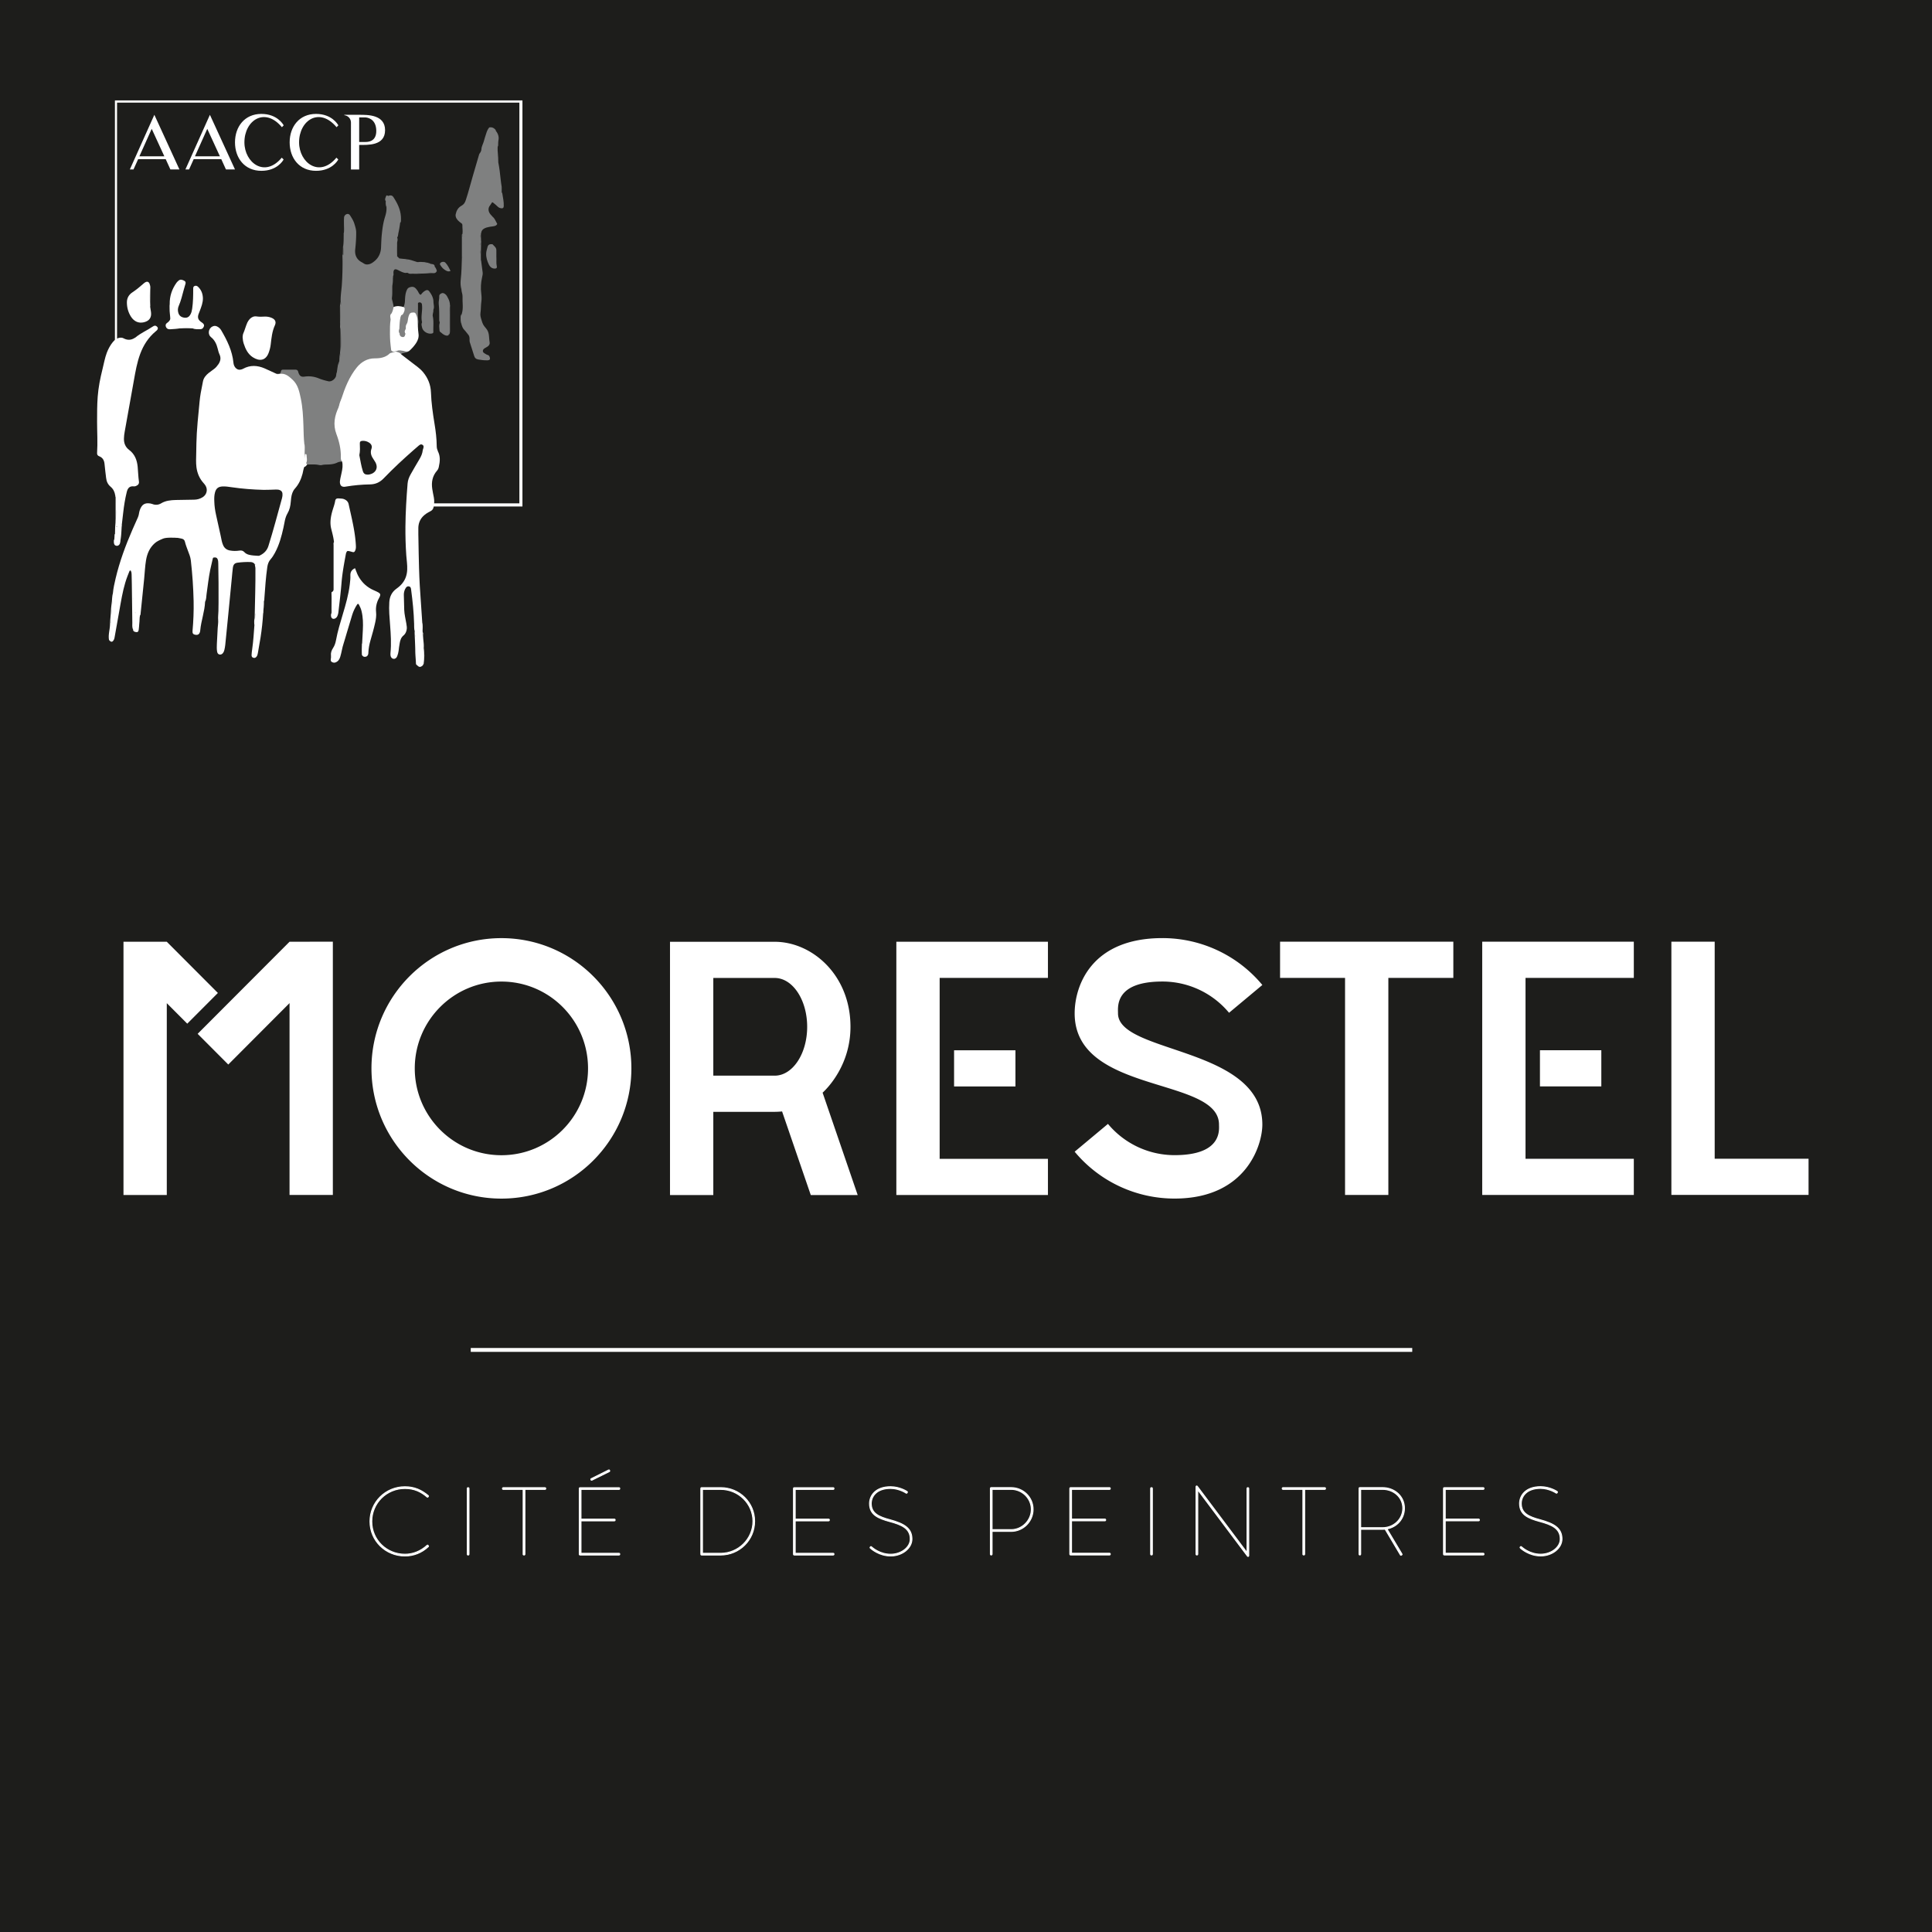 <?xml version="1.0" encoding="UTF-8"?>
<svg data-bbox="0 0 498.31 498.31" viewBox="0 0 498.31 498.31" xmlns="http://www.w3.org/2000/svg" data-type="ugc">
    <g>
        <defs>
            <clipPath id="6191bdab-e1f0-4cad-ab7a-5fb49b1dd2e3">
                <path d="M498.31 0v498.31H0V0h498.31z"/>
            </clipPath>
            <clipPath id="4d6489a3-54f5-42e4-b3d1-ba7dd7b35b9f">
                <path d="M498.31 0v498.31H0V0h498.31z"/>
            </clipPath>
            <clipPath id="0ff36801-9d73-49f0-a221-71a23bd8c71e">
                <path d="M498.31 0v498.31H0V0h498.31z"/>
            </clipPath>
        </defs>
        <path fill="#1d1d1b" d="M498.31 0v498.31H0V0h498.31z"/>
        <g clip-path="url(#6191bdab-e1f0-4cad-ab7a-5fb49b1dd2e3)">
            <path d="M100.88 91.3c-.33.39-.76.67-1.17.96-.48.35-1.03.51-1.65.5-.74-.02-1.47 0-2.21.13-1.39.27-2.49 1-3.41 2-1.06 1.15-1.74 2.53-2.39 3.92-.57 1.23-1.09 2.49-1.52 3.77-.05.14-.07.29-.1.44-.14.69.01 1.49-.72 1.99-.3.88-.65 1.75-.9 2.65-.35 1.27-.2 2.53.2 3.77.38 1.17.76 2.33 1.01 3.53.29 1.36.31 2.73.22 4.11-.48-.03-.9.07-1.36.29-.57.27-1.25.38-1.9.43-.63.05-1.26-.01-1.89.14-.26.07-.56.06-.83 0-1.01-.22-2.02-.11-3.03-.13-.38-.04-.58-.21-.49-.63.06-.28.07-.56.1-.76-.18.4.12 1.01-.38 1.42a.499.499 0 0 1-.12-.35c.02-1.21-.12-2.4-.17-3.6-.12-2.68-.26-5.36-.35-8.04-.07-2.08-.32-4.14-.88-6.16-.19-.68-.37-1.37-.66-2-.61-1.31-1.65-2.21-2.97-2.8-.49-.21-.98-.42-1.54-.35-.17.02-.36.03-.49-.14h.31c.68 0 .7.01.88-.62.08-.29.19-.42.51-.42 1.05 0 2.09 0 3.14-.01.46-.01.72.18.81.62.02.1.06.19.1.29.29.76.72 1.01 1.52.89 1.3-.19 2.54-.02 3.76.49.76.31 1.57.52 2.38.71.71.16 1.55-.4 1.89-1.1.2-.42.1-.9.34-1.3.28-.18.11-.56.36-.76.2-1.09.61-2.16.44-3.3.35-2.35.25-4.71.13-7.07-.24-.45-.09-.93-.12-1.39.12-1.27.06-2.54.04-3.81-.01-.6.35-1.16.1-1.76-.06-1.3.14-2.59.26-3.88l.03-.37c.17-2.4.21-4.8.19-7.2 0-.27-.08-.55.12-.79.2.49.02 1.01.09 1.49-.05-1.17.05-2.37-.05-3.57.15-1.01.12-2.02.14-3.03 0-.22-.04-.45.13-.64.19-.47.07-.95.08-1.43.02-.87.03-1.74-.05-2.61.06-.2.2-.35.37-.47.4-.28.85-.2 1.11.21.44.68.87 1.37 1.11 2.14.22.73.47 1.46.47 2.24.01 1.46-.09 2.9-.25 4.35-.15 1.37.28 2.63 1.74 3.38.38.19.67.5 1.15.54.85.06 1.49-.37 2.06-.84 1.1-.89 1.65-2.13 1.71-3.5.05-1.15.08-2.31.2-3.46.15-1.46.35-2.92.79-4.35.27-.85.49-1.74.4-2.66.34-.44-.02-.94.11-1.4.38-.42-.07-1.05.35-1.46.63-.24 1.03-.18 1.37.35.72 1.12 1.36 2.28 1.68 3.58 0 1.01.26 2.01.02 3.02-.1.89-.26 1.77-.45 2.64-.07.32-.05.65-.21.95-.05.08-.11.21-.08.28.22.48-.05.94-.04 1.41-.16 1.11-.19 2.21 0 3.32.2.2.41.4.61.6.15.23.47.34.64.29.89-.25 1.7.3 2.57.18.47.14.93.29 1.39.44.54.12 1.07.24 1.63.15.38-.06.74.07 1.1.22.24.1.51.22.8.09.43.1.97.06.96.73-.03.49.14 1.01-.33 1.4-1.38.3-2.79.28-4.19.31-.45 0-.91-.11-1.34.1-.33.02-.68.05-.96-.14-.27-.19-.54-.03-.81-.07-.72-.12-1.32-.49-1.96-.79-.65-.31-1-.1-1.05.61-.02.34.11.7-.12 1.02-.16.8-.41 1.59-.17 2.41-.05 1.04.05 2.08-.1 3.12-.06.37.12.77.2 1.16.08.44.24.86.21 1.32.38.54.31.97-.26 1.58-.6.1-.82.65-.45 1.2.12.19.28.34.29.58-.11 1.3-.11 2.61-.13 3.91-.01 1.31.3 2.59.25 3.9.02.35-.03.67-.31.91" fill="#7f8080"/>
            <path d="M119.28 60.31c.11-.77-.04-1.54-.02-2.31 0-.31-.3-.44-.52-.61-.53-.41-1.02-.84-1.19-1.52-.05-.2-.06-.38-.02-.59.19-.96.63-1.74 1.51-2.22.59-.32.89-.8 1.1-1.45.69-2.05 1.2-4.15 1.81-6.21.51-1.73 1-3.47 1.52-5.2.07-.24.12-.49.29-.69.24-.3.39-.68.41-1.04.04-.75.45-1.36.63-2.06.17-.68.41-1.34.62-2.02.17-.56.39-1.08.78-1.53.5.41 1.28.31 1.69.89.61.76.88 1.59.65 2.56-.06.26-.02.55-.05.82-.02.24.05.5-.14.71-.34.45-.15.95-.07 1.42.13.83-.1 1.68.22 2.49.29 1.49.49 2.99.63 4.5.06.67.18 1.33.27 1.99-.23.36-.35.72-.21 1.17.11.36-.18.72-.17 1.05.11-.27-.03-.68.38-.86.05.09.13.17.15.26.17 1.1.43 2.19.38 3.31-.02.48-.29.64-.78.53-.3-.06-.56-.19-.79-.42-.34-.34-.71-.64-1.08-.94-.32-.26-.36-.23-.57.17-.08.15-.18.3-.29.43-.7.83-.41 1.74.07 2.33.19.23.4.45.6.67.05.27.15.5.29.75.21.38.3.81.03 1.23-.26.4-.66.29-1.03.24-.31-.05-.62 0-.94-.05.29.16.79-.24.88.38-.27.06-.55.11-.81.19-.57.18-1.08.44-1.32 1.04-.59.69-.11 1.48-.22 2.21-.02.13.09.29.06.44-.32 1.4.01 2.82-.16 4.22-.03.25-.11.5.18.66.02.02.04.04.05.06.13.99.27 1.98.39 2.97.05.43-.06.84-.15 1.26-.31 1.38-.4 2.78-.21 4.18.09.7.12 1.41.02 2.1-.14.97-.08 1.95-.23 2.92-.09.58.07 1.14.24 1.7.37 1.21.43 1.34 1.22 2.28.38.45.6.96.69 1.55.11.67.09 1.35.22 2.02.09.47-.15.83-.53 1.09-.25.17-.53.3-.79.47-.57.37-.58.99.02 1.29.26.13.49.35.79.41.31.07.45.32.54.59.17.51 0 .77-.55.79-.79.03-1.57-.07-2.35-.2-.68-.11-.97-.41-1.15-1.02-.34-1.16-.75-2.3-1.1-3.45-.08-.28-.06-.6-.06-.9 0-.42-.11-.81-.39-1.11-.34-.37-.59-.8-.96-1.16-.42-.4-.6-.98-.76-1.54.08-.16.16-.32.08-.5-.32-.71-.11-1.4.04-2.1 0-.02-.01-.05 0-.07.44-1.45.11-2.93.18-4.39.03-.63-.29-1.22-.29-1.85.1-.85-.26-1.7 0-2.54.25-.38.18-.85.37-1.25.24-.4.32-.83.3-1.29-.03-1.19.02-2.39-.03-3.58-.08-1.81.39-3.58.4-5.38 0 .22.03.45-.23.57-.24.05-.42-.05-.56-.23-.05-.22-.09-.43.03-.64" fill="#7f8080"/>
            <path d="m104.06 80.24.03-1.04c.21-.49.32-.98.35-1.54.05-1.01.08-2.05.56-2.99.21-.41.53-.56 1.01-.66.9-.17 1.26.41 1.67.96.19.26.29.58.5.84.18.23.33.3.53.02.26-.35.58-.63.96-.85.44-.25.77-.21 1.06.19.58.79 1.05 1.61 1.07 2.64 0 .52.16 1.04.11 1.57-.02.2-.1.39-.14.58-.39.67-.2 1.44-.44 2.19.17-.24-.16-.58.28-.67.31 1.37.11 2.75.16 4.13 0 .24-.1.34-.35.4-1.06.25-2.34-.51-2.56-1.56-.09-.41-.24-.83-.02-1.25.02-.04.02-.1.01-.15-.34-1.42.15-2.84 0-4.26-.01-.12 0-.25-.04-.37-.1-.36-.51-.53-.85-.37-.14.06-.16.18-.16.31.05 1.43-.1 2.86.08 4.29.06.51-.07 1.04-.11 1.56-.22-.32-.12-.68-.13-1.02a4.65 4.65 0 0 0-.44-1.72c-.23-.5-.56-.67-1.08-.56-.23-.06-.3-.23-.31-.43-.01-.18 0-.36 0-.53-.08-1.57.15-1.96 1.79-2.57-.45.25-1.02.16-1.5.4-.4.04-.45.36-.52.64-.19.8-.39 1.6-.34 2.44-.03.06-.06.12-.11.18-.18.13-.31.27-.31.52 0 .24.03.6-.36.55-.32-.05-.25-.38-.25-.62 0-.35-.02-.69-.04-1.03-.03-.06-.05-.13-.07-.19" fill="#7f8080"/>
            <path d="M115.61 86.46c-.14.15-.32.12-.5.09-.66-.11-1.11-.58-1.6-.97-.13-.11-.15-.29-.16-.48-.04-.6-.14-1.19.05-1.78.07-.23-.1-.43-.11-.66-.01-1.42.03-2.83-.13-4.25-.08-.67.19-1.34.13-2.01-.03-.4.25-.57.55-.73.34-.18.62-.05.91.13.45.29.64.78.87 1.21.28.53.43 1.12.44 1.73-.16.87-.06 1.74-.07 2.61-.02 1.18-.03 2.35 0 3.53.02.57-.09 1.09-.38 1.58" fill="#7f8080"/>
            <path d="M128.03 66.33c.05.72-.08 1.55.11 2.37.1.45-.2.62-.69.57-.66-.07-1.07-.46-1.33-.98-.46-.93-.77-1.9-.72-2.97.03-.57.22-1.1.35-1.63.14-.56.52-.75 1.09-.71.07 0 .18 0 .22.05.39.44.95.79.96 1.46.02.58 0 1.15 0 1.83" fill="#7f8080"/>
            <path d="M116.19 69.89c-.63.28-1.06-.04-1.44-.27-.51-.31-.9-.8-1.22-1.31-.1-.16-.08-.33.05-.48.28-.34.97-.41 1.28-.1.6.62.96 1.38 1.34 2.15" fill="#7f8080"/>
            <path d="M126.33 58.49c-.41-.24-.83-.14-1.25-.04-.28.07-.5.08-.64-.22-.08-.17-.03-.35.17-.29.47.13.9-.12 1.36-.04.15.03.3.01.46.02.21 0 .46.26.63 0 .18-.3.28-.65.18-1.01-.04-.14-.15-.19-.29-.2a.53.53 0 0 1-.47-.34c-.05-.13-.28-.22-.15-.38.15-.19.3-.03.45.06.12.07.24.02.33-.1.53.46.74 1.12 1.09 1.69.08.13 0 .22-.08.32-.21.26-.5.33-.8.39-.32.06-.65.09-.98.14" fill="#7f8080"/>
            <path d="M124.05 67.25c-.06.5-.29-.09-.4.06a.328.328 0 0 1-.05-.35c.23-.52.06-1.09.25-1.62.16-.44-.12-.87-.17-1.32-.03-.31-.13-.52.13-.85.23-.3.18-.86-.03-1.28-.04-.08-.17-.18-.11-.25.36-.38.19-.78.09-1.2-.07-.26.08-.49.17-.72.05-.11.17-.02.26 0-.17.48-.16.98-.14 1.48.1 2.02-.08 4.03 0 6.05" fill="#7f8080"/>
            <path d="M119.28 72.1c-.26.47-.37.94-.2 1.48.1.34.16.73-.08 1.07-.2-.81-.26-1.64-.17-2.46.22-1.94.25-3.89.31-5.83.09-.05.17-.03.24.04.27 1.38.28 2.78.06 4.17-.08.51.03 1.04-.16 1.53" fill="#7f8080"/>
            <path d="M106.25 70.57c.25-.43.71-.35 1.02-.25.83.25 1.6-.08 2.4-.07.12 0 .24-.08.37-.04.56.19 1.08.07 1.58-.21.04-.02.1 0 .15 0q.57-.27.76.14c-.16.21-.38.32-.66.31-1.88-.06-3.75.28-5.62.13" fill="#7f8080"/>
            <path d="M129.4 49.61c-.19.4-.4.76-.06 1.23.17.23.1.63 0 .96-.23-.25-.44-.97-.44-1.23 0-.42.38-.84-.04-1.27-.12-.12-.1-.45-.04-.65.07-.24.35-.31.58-.4v1.36" fill="#7f8080"/>
            <path d="M87.82 84.8c.04-.26-.04-.53.08-.84.13.27.08.5.08.72 0 1.88-.01 3.76.01 5.63 0 .58-.24 1.13-.16 1.71-.09.07-.18.09-.27 0 .19-1.13.3-2.26.27-3.41-.02-1.27-.01-2.54-.01-3.81" fill="#7f8080"/>
            <path d="M102.56 90.21c.52-.4 1.04-.34 1.57-.01-.18.35.5.4.28.77-.22.05-.43.12-.64.16-.18.03-.25.13-.27.29-.45-.18-.89-.35-1.39-.31-.21-.48.28-.61.46-.89" fill="#7f8080"/>
            <path d="M104.4 90.97c-.31-.27-.66-.27-1.05-.17-.15.04-.4.07-.42-.17-.01-.2.12-.38.36-.4.28-.02.55-.02.83-.03.45.09.86.38 1.35.32-.3.29-.66.44-1.08.44" fill="#7f8080"/>
            <path d="M87.56 92.02h.27c.25.22.18.51.12.77a8.66 8.66 0 0 0-.22 2.32c.01.32-.21.2-.35.23-.33-.61.02-1.23-.01-1.85.15-.21.15-.44.16-.69 0-.26.03-.53.05-.79" fill="#7f8080"/>
            <path d="M115.61 86.46c.41-.95.27-1.96.29-2.95.03-1.35 0-2.71.01-4.06 0-.24-.09-.51.15-.71v6.6c0 .42-.02.86-.45 1.13" fill="#7f8080"/>
            <path d="M111.15 68.03c-.28.24-.57.16-.85.02-.33-.18-.68-.19-1.04-.17-.15 0-.31.01-.39.18-.17.38-.49.25-.78.25-.16-.25.23-.23.17-.42-.13-.26-.5-.07-.65-.31 1.21-.08 2.39 0 3.52.46" fill="#7f8080"/>
            <path d="M128.49 41.76c-.29-.12-.32-.36-.31-.62v-.97c0-.44-.02-.88-.11-1.33-.09-.44-.16-.93.17-1.36.14.12.08.25.11.37-.07 1.3.22 2.6.15 3.9" fill="#7f8080"/>
            <path d="M100.1 50.52c.11.38.16.76.15 1.16 0 .2-.09.33-.3.35-.11-.18-.34.02-.45-.15-.37-.47-.04-.9.1-1.33.09-.27.33-.11.51-.02" fill="#7f8080"/>
            <path d="M106.23 67.14c-.41.23-.82.17-1.22-.02-.34-.16-.66-.22-1 0-.39.26-.77-.18-1.2.06.08-.26.23-.36.21-.52 1.07.14 2.17.16 3.21.48" fill="#7f8080"/>
            <path d="M112.53 70.13c-.08-.12-.19-.12-.31-.06-.17.07-.33.09-.45-.08-.34-.53.13-.84.34-1.22.29.29.44.66.54 1.04.04.13.01.24-.11.32" fill="#7f8080"/>
            <path d="M119.28 66.36h-.15v-5.57c0-.17-.03-.36.15-.48v.62c.27.2.24.52.24.78 0 1.3 0 2.6-.01 3.9 0 .27.03.56-.23.76" fill="#7f8080"/>
            <path d="M87.83 77.84c.25.22.2.53.13.77-.2.71-.11 1.43-.13 2.15-.01.7 0 1.39 0 2.09 0 .19.05.41-.13.56 0-1.46-.02-2.93-.02-4.4 0-.4.18-.77.15-1.17" fill="#7f8080"/>
            <path d="M127.88 33.76c-.34-.17-.73-.13-1.1-.27-.36-.13-.55-.27-.6-.62.58-.13 1.07.04 1.48.44.13.12.23.26.21.45" fill="#7f8080"/>
            <path d="M88.77 55.8c.13.11.13.26.13.41v4.66c0 .07-.03.14-.16.21v-1.24c.05-1.35-.13-2.69.04-4.04" fill="#7f8080"/>
            <path d="M99.5 51.87c.42-.03.22-.43.4-.65.1.29.04.55.06.8 0 .22.02.43.08.64.1.34.01.62-.39.72-.17-.49-.2-1-.15-1.51" fill="#7f8080"/>
            <path d="M87.35 93.5c.16.61 0 1.23.01 1.85-.32.31-.04.73-.21 1.08-.21-.11-.23-.31-.26-.5.13-.81.18-1.64.46-2.43" fill="#7f8080"/>
            <path d="M103.18 57.47c-.11-.2-.16-.39-.08-.63.13-.46.11-.92-.01-1.39-.08-.33-.17-.68.07-.99.28.81.26 1.66.25 2.49 0 .18-.02.41-.23.53" fill="#7f8080"/>
            <path d="M111.6 81.46c-.22.21-.16.46-.08.7.11.32.1.63.05 1.1-.27-.74-.37-1.35-.17-1.99.04-.12.05-.24 0-.37-.18-.43.03-.72.37-.95.06.52-.2 1-.17 1.51" fill="#7f8080"/>
            <path d="M101.18 73.61c-.21-.02-.32-.14-.3-.34.06-.71.03-1.44.47-2.07-.02.81.04 1.62-.17 2.41" fill="#7f8080"/>
            <path d="M102.41 66.06c-.12-.07-.22-.18-.22-.29.03-.99-.14-2 .16-2.98 0-.02.04-.04.05-.05v3.32" fill="#7f8080"/>
            <path d="M119.12 80.97c0 .4.06.8-.1 1.19-.09.23 0 .43.14.63.19.29.18.57-.16.77-.22-.57-.2-1.17-.19-1.77 0-.31.06-.6.3-.82" fill="#7f8080"/>
            <path d="M88.47 63.51s.08.08.08.12c0 1.27 0 2.53-.12 3.8v-1.84c.01-.69.03-1.39.04-2.08" fill="#7f8080"/>
            <path d="M102.56 90.21c.05.4-.02.73-.46.89-.41.06-.8.2-1.22.2v-.96c.57.06 1.11-.18 1.68-.13" fill="#7f8080"/>
            <path d="M101.04 80.73c0 .56-.18 1.09-.32 1.63-.44-.22-.35-.66-.42-1.03-.13-.59.09-1.11.4-1.72.25.4.2.79.34 1.12" fill="#7f8080"/>
            <path d="M119.74 61.08c.24-.2.18-.47.09-.69-.18-.44-.04-.82.15-1.2.25.06.21.23.22.37v3.84c0 .12.03.29-.04.37-.4.43-.26.95-.26 1.43-.01 1.78 0 3.56-.01 5.34 0 .25.13.59-.3.66-.33-.21-.23-.55-.21-.82.18-2.04-.03-4.09-.04-6.13 0-.92.14-1.81.17-2.72 0-.15.04-.35.23-.44" fill="#7f8080"/>
            <path d="M119.74 61.08c.02.58.01 1.15-.24 1.69-.05.11-.07.24-.07.37 0 .95-.11 1.92.02 2.85.16 1.1.13 2.19.1 3.29-.01.64-.02 1.28.02 1.92-.33.31-.02.73-.22 1.07 0 0-.05-.01-.06-.02-.02-.05-.02-.09-.04-.14-.01-.32.04-.65-.09-.96-.04-.09-.06-.2-.04-.29.26-1.03.13-2.08.13-3.12v-6.78c.17 0 .35-.02.46.15" fill="#7f8080"/>
            <path d="M105.93 77.53c.23-.14.08-.44.29-.62.61.49 1.29.41 1.97.14.02-.01.04-.03.06-.04.19-.08.42-.17.53.07.11.24-.16.25-.29.35-.17.14-.3.26-.5.03-.12-.13-.3-.08-.41.04-.32.4-.8.6-1.21.88-.23.16-.31.3-.3.54 0 .65 0 1.31.01 1.96-.12.15-.29.23-.34.46-.25 1.09-.59 2.16-.75 3.27-.24.03-.33-.15-.36-.31-.18-1.18-.12-2.34.37-3.46.41-.48.24-1.09.26-1.6.02-.68.35-1.18.66-1.72" fill="#7f8080"/>
            <path d="M104.06 80.24c.06 0 .12.01.18.01.01.02.04.04.04.06.07 1.66.31 3.3.49 4.95.01.14.02.3-.07.43v.29c.04.13-.03.21-.14.27-.42.04-.86.14-1.15-.3-.27-.26-.35-.58-.34-.96.02-.77-.02-1.54.13-2.31.06-.31.04-.65-.1-.96.02-.29.12-.53.38-.68.19-.27.38-.54.56-.81" fill="#7f8080"/>
            <path d="M104.71 85.7c0-.35-.05-.68-.19-1.01-.2-.45-.29-.94-.28-1.45.02-.99 0-1.99 0-2.98.07-.06.15-.12.27-.21.07.66-.28 1.27-.05 1.93.14-.27.07-.52.09-.76.01-.31.21-.36.46-.35-.01.47.02.93-.12 1.4-.08.3-.07.65-.02.96.05.35.08.67 0 1.02-.04.14 0 .3.13.4-.11.36-.08.75-.29 1.08" fill="#7f8080"/>
            <path d="M105.93 77.53c-.01.38.1.8-.38 1.04-.14.07-.07.33-.07.5 0 .5 0 1.01-.01 1.51-.01.28-.15.43-.45.27-.06-.47-.22-.95.08-1.4.05-.08.08-.2.06-.28-.19-.79.61-1.37.25-2.26.47.19.3.53.54.63" fill="#7f8080"/>
            <path d="M87.26 105.41c.22-.83.33-1.65.8-2.49.06.22.22.39.38.57.28.33.24.71.04 1.14-.19.42-.57.66-1.22.78" fill="#ffffff"/>
            <path d="M104.56 86.15c.05-.05.11-.11.17-.16.09-.02.25-.12.25 0 0 .4-.13.8-.36 1.11-.3.38-1.17.27-1.47-.15-.56-.77-.54-1.61-.26-2.47.07-.04.15-.04.21.02.2.44-.12.93.15 1.37.28.82.83.45 1.33.29" fill="#ffffff"/>
            <path d="M103.01 84.48h-.14c-.08-.06-.17-.15-.14-.25.18-.6.02-1.22.13-1.82.02-.12.09-.25.06-.37-.12-.51.13-.9.4-1.28.16.04.14.18.18.3-.06.24-.11.48-.17.71.03.92-.06 1.83-.33 2.72" fill="#ffffff"/>
            <path d="m106.98 162.72.21-1.99c.2.11.13.28.12.42-.05.92.11 1.85-.11 2.77-.05.22.1.48.15.72.18-.05.06-.22.17-.31.04-.02.07 0 .08.07.02.37.02.74-.1 1.11-.13.42-.28.86-.06 1.32.07.15 0 .34-.05.51-.05.16-.03.16.18.62.06.13.05.31 0 .44-.2.59-.1 1.19-.11 1.85.49-.04.97-.06 1.44 0 .19-1.26.42-2.51-.04-3.77a.965.965 0 0 1 0-.67c.11-.32.16-.63.01-.95-.07-.15 0-.29.04-.44.1-.29.09-.6.02-.89-.22-.89-.09-1.8-.08-2.69 0-.04.05-.08.08-.13.07.52.1 1.04.06 1.56-.02.32-.09.65.11.94.02.04.03.1.03.14-.11 1.27.27 2.51.16 3.77.1 1.29.11 2.58 0 3.87.04.23-.14.38-.21.57-.5.23-1.01.15-1.51.01-.25-.11-.28-.31-.29-.55-.04-1.02-.16-2.04-.17-3.07-.01-1.5-.11-3-.16-4.49-.01-.25 0-.5 0-.75" fill="#ffffff"/>
            <path d="m86.12 139.47.06-.51h.11v12.99c-.22-.09-.12-.25-.14-.37-.02-.12 0-.25 0-.38v-10.47c0-.3-.01-.6-.02-.9v-.37" fill="#ffffff"/>
            <path d="M85.56 152.71c.08.01.18.02.18.11-.13 1.69-.02 3.39-.08 5.09 0 .11-.08.18-.17.23 0-1.56 0-3.13.02-4.69 0-.24-.05-.5.05-.74" fill="#ffffff"/>
            <path d="M107.59 171.59c.5-.32 1.01-.08 1.51-.01-.65.57-.97.57-1.51.01" fill="#ffffff"/>
            <path d="M93.4 165.99c.23.03.3.2.25.38-.22.8-.1 1.63-.16 2.44 0 .07-.07.13-.11.19-.1-1-.08-2.01.01-3.01" fill="#ffffff"/>
            <path d="M109.32 171v-3.87c.14 1.29.19 2.58 0 3.87" fill="#ffffff"/>
            <path d="M78.51 114.69c-.19-1.65-.2-3.31-.25-4.96-.08-2.34-.2-4.67-.68-6.96-.37-1.74-.71-3.53-2.12-4.83-.96-.89-1.94-1.8-3.46-1.48-.23.05-.51.08-.74-.07-.99-.45-1.98-.92-2.98-1.36-1.87-.81-3.74-.93-5.59.09-.17.1-.37.16-.57.2-.62.14-1.1-.1-1.47-.57-.26-.35-.4-.75-.44-1.19-.3-3.07-1.63-5.78-3.17-8.4-.25-.42-.61-.74-1.05-.96-.42-.21-.84-.19-1.25.04-1.1.59-1.12 2.09-.35 2.69.99.78 1.47 1.83 1.76 3 .12.49.24.99.45 1.44.44.92.29 1.74-.26 2.56-.32.46-.66.89-1.12 1.23-.45.33-.91.65-1.34.99-.75.6-1.36 1.29-1.54 2.26-.18.99-.39 1.97-.57 2.96-.27 1.48-.35 2.99-.51 4.49-.2 1.95-.38 3.9-.5 5.86-.1 1.7-.12 3.41-.15 5.12-.02 1.23-.1 2.46.06 3.69.21 1.56.8 2.94 1.88 4.12.18.2.36.43.49.66.6 1.05.25 2.32-.8 2.95-.67.41-1.39.61-2.18.62-1.58.02-3.17.04-4.75.08-1.3.04-2.59.16-3.75.86-.7.42-1.48.5-2.28.17-.3-.12-.65-.16-.97-.18-.84-.05-1.49.26-1.91 1-.28.48-.45 1.01-.54 1.56-.06.35-.12.69-.27 1.02-.48 1.08-.97 2.15-1.44 3.24-1.78 4.09-3.32 8.26-4.34 12.6-.29 1.25-.58 2.49-.69 3.77.3.63-.09 1.22-.13 1.84-.11 1.72-.27 3.44-.41 5.16-.04.46 0 .72.58.68-.5.95-.69 1.89-.82 2.87-.07.5.17 1.07-.2 1.53.49.6.85.59 1.2-.03.16-.27.2-.57.25-.86.51-2.85 1.01-5.69 1.52-8.54.43-2.4.9-4.79 1.78-7.08.16-.42.33-.84.5-1.26.04-.1.11-.17.23-.17.08 0 .12.04.15.13.06.22.14.42.21.64.34.34.12.75.17 1.13.04.26-.06.56.26.73.4.21.41.6.44.98.03.44-.04.89.23 1.31.13.2-.04 0-.05 0-.33.03-.31.28-.35.5-.32 1.88-.13 3.74.27 5.58.06.05.12.08.2.09.35-.09.49-.28.54-.5 0-.12.01-.23.04-.34 0-.23 0-.46.12-.61 0 .18-.07.39-.12.61 0 .12 0 .23-.04.34v.15c.04.34.06.67.49.76.02-.05.05-.09.06-.14.31-3.07.63-6.13.94-9.2.16-1.59.22-3.2.48-4.78.28-1.69.91-3.22 2.25-4.41.58-.52 1.28-.8 1.96-1.13.11-.28.31-.42.63-.43 1.04 0 2.08-.25 3.1.13.4.08.8.15 1.2.23.46.09.79.33.9.81.18.78.48 1.53.76 2.29.31.82.66 1.64.76 2.52.4 3.5.64 7 .72 10.52.05 2.56-.05 5.12-.28 7.68-.06.62.16.89.69.99.61.12 1.01-.09 1.2-.64.06-.16.09-.34.1-.51.23-2.48 1.14-4.84 1.25-7.34.32-.62.29-1.32.38-1.98.3-2.09.52-4.19.94-6.26.18-.89.42-1.76.6-2.64.12-.56.11-.57.65-.57.34 0 .53.16.65.43.16.35.18.73.18 1.11.07 3.37.09 6.74.07 10.11 0 .73-.01 1.46-.03 2.19-.02.75-.13 1.51-.07 2.26.06.72-.08 1.42-.12 2.12-.08 1.35-.16 2.71-.21 4.06-.02.63-.05 1.26.04 1.88.08.56.28.81.68.88.38.06.73-.13.98-.58.11-.2.19-.41.24-.63.09-.41.18-.83.22-1.26.27-2.65.54-5.3.79-7.95.31-3.12.6-6.25.91-9.38.08-.85.15-1.7.26-2.55.1-.84.45-1.24 1.2-1.34 1.11-.15 2.24-.21 3.36-.17.47.02.9.19 1.14.63.37.16.31.47.31.77-.08 3.23.1 6.47-.12 9.71-.09 1.39-.13 2.8-.19 4.19-.01.3.06.61-.13.87-.16 2.1-.28 4.2-.58 6.29-.07.49-.14.99-.16 1.49-.02.44.13.65.48.75.32.1.61-.02.84-.35.18-.26.24-.55.3-.85.23-1.33.48-2.67.69-4 .33-2.11.56-4.23.68-6.35-.16-1.05.05-2.13-.13-3.17-.06-.07-.07-.18-.06-.31.03.1.05.21.06.31.06.07.17.1.34.04.12-.21.08-.44.1-.66.2-2.7.37-5.41.76-8.09.11-.73.34-1.41.84-1.97.44-.49.78-1.05 1.1-1.63 1.12-2.05 1.72-4.27 2.22-6.53.28-1.25.38-2.55 1.04-3.67.56-.95.77-1.95.85-3.01.03-.35.06-.7.11-1.05.13-.85.36-1.68.95-2.34 1.01-1.12 1.6-2.42 1.98-3.85.16-.6.21-1.24.48-1.81.16-.24.35-.47.24-.79.2-.68-.13-1.33-.17-1.99-.06-.98.08-1.96-.03-2.93m-5.7 12.68c.03.38-.01.75-.11 1.12-1.15 4.13-2.23 8.29-3.52 12.38-.34 1.07-1.04 1.83-2.03 2.34-.18.09-.36.2-.58.18-.81-.05-1.63-.07-2.43-.28-.45-.12-.85-.33-1.17-.68-.34-.37-.74-.46-1.24-.39-.83.13-1.68.13-2.51-.03-.81-.16-1.38-.6-1.71-1.35-.34-.74-.44-1.54-.61-2.32-.39-1.84-.81-3.68-1.22-5.51-.25-1.13-.42-2.27-.45-3.44-.04-.8-.03-1.61.19-2.39.28-1.01.86-1.45 1.93-1.5.8-.04 1.58.09 2.36.2 2.73.4 5.48.61 8.24.68 1.05.02 2.1-.06 3.14-.08.33 0 .66 0 .98.12.46.16.71.49.74.95" fill="#ffffff"/>
            <path d="M112.95 116.33c-.22-.4-.31-.84-.31-1.31-.02-1.89-.24-3.76-.55-5.62-.45-2.73-.84-5.46-.94-8.23-.07-1.93-.77-3.66-2.02-5.18-.82-.99-1.89-1.68-2.88-2.46-.91-.72-1.84-1.42-2.77-2.13-.32-.5-.88-.56-1.38-.72-.43.07-.83.25-1.26.35-.1.02-.21.03-.28.1-1.09 1.07-2.43 1.31-3.93 1.3-1.86 0-3.4.89-4.56 2.29-2 2.45-3.12 5.34-4.07 8.29 0 .13.04.24.1.35.42.75.28 1.06-.69 1.54-1.11 2.27-1.58 4.59-.64 7.06.74 1.96 1.21 4 1.14 6.12-.01.36.06.7.33.97.11.47.13.94.1 1.42-.07 1.01-.38 1.97-.56 2.96-.08.42-.16.84-.08 1.27.11.54.44.84 1 .86.18 0 .35-.03.53-.06 2.05-.34 4.11-.53 6.18-.56 1.46-.02 2.58-.55 3.57-1.58 2.46-2.56 5.06-4.97 7.73-7.31.44-.38.87-.77 1.32-1.14.41-.34.64-.37.96-.17.27.18.33.41.2.87-.05.17-.13.33-.15.5-.09.87-.44 1.64-.89 2.38-.76 1.28-1.51 2.56-2.24 3.86-.41.73-.71 1.5-.78 2.35-.3 3.71-.53 7.42-.56 11.14-.02 2.47.05 4.93.22 7.39.09 1.23.29 2.45.24 3.68-.05 1.29-.41 2.46-1.23 3.5-.44.57-.98 1.02-1.56 1.44-1.2.87-1.74 2.05-1.83 3.48-.13 1.99.06 3.97.21 5.95.18 2.36.33 4.72.1 7.08-.02.22-.02.45 0 .67.06.51.37.85.78.9.41.05.78-.21.96-.71.16-.44.3-.89.35-1.36.07-.67.17-1.35.29-2.01.13-.75.36-1.45 1-1.97.42-.34.65-.84.77-1.36.14-.58.02-1.15-.07-1.72-.19-1.17-.5-2.33-.54-3.5-.04-1.28-.07-2.56-.1-3.84 0-.12 0-.25.01-.38.06-.53.21-1.03.52-1.48.19-.28.44-.42.78-.36.36.06.49.33.54.65l.03.23c.39 2.92.69 5.84.77 8.78.02.6-.03 1.21.13 1.8.3-.25.14-.61.24-.83-.06.34-.02.76-.07 1.17-.09.76.12 1.5.11 2.24 0 1.55.03 3.1.11 4.65.05.93.72.56 1.17.63.49.08.68-.18.69-.66.02-1.05.12-2.08-.06-3.14-.19-1.06 0-2.17-.13-3.23-.11-.95-.11-1.89-.08-2.84-.11-1.68-.21-3.36-.34-5.03-.24-3.06-.41-6.12-.5-9.18-.07-2.36-.11-4.72-.15-7.08-.02-1.08-.05-2.16-.03-3.24.02-1.11.39-2.12 1.17-2.95.55-.57 1.22-.99 1.93-1.34.48-.24.74-.58.84-1.09.17-.82.22-1.64.06-2.47-.14-.74-.3-1.48-.41-2.22-.26-1.74.04-3.35 1.25-4.72.24-.27.37-.6.44-.95.32-1.4.44-2.78-.28-4.11m-18.03 6.11c-.68 0-1.06-.23-1.27-.87-.43-1.34-.64-2.74-.91-4.11v-.08c.21-.99.16-1.99.12-2.99-.02-.48.22-.65.73-.67.6-.02 1.16.13 1.66.46.57.37.85.91.62 1.56-.4 1.08-.04 1.96.57 2.81.16.22.31.46.44.7 1 1.87-.45 3.12-1.97 3.2" fill="#ffffff"/>
            <path d="M29.81 128.13c-.03-.12-.07-.24-.09-.36-.13-.87-.49-1.64-1.18-2.22-.73-.61-1.07-1.38-1.17-2.29-.13-1.17-.3-2.34-.4-3.52-.08-.95-.43-1.69-1.38-2.06-.38-.14-.57-.4-.55-.81.18-2.71 0-5.43 0-8.14 0-2.14 0-4.27.16-6.41.18-2.41.65-4.77 1.24-7.12.36-1.41.59-2.85 1.11-4.22.38-1 .88-1.92 1.55-2.75.53-.66 1.2-1.14 2.13-1.14.25 0 .44.06.64.17.96.51 1.9.51 2.83-.08.08-.05.19-.09.26-.15 1.33-1.13 2.95-1.79 4.37-2.76.52-.35.77-.35 1.11-.07.33.26.37.59.1.91-.11.13-.25.25-.39.36-1.88 1.57-3.14 3.54-3.98 5.79-.83 2.23-1.23 4.55-1.64 6.87-.79 4.43-1.58 8.85-2.38 13.28-.1.54-.16 1.09-.18 1.64-.05 1.21.35 2.25 1.33 2.99 1.48 1.11 2.04 2.64 2.21 4.37.12 1.25.14 2.51.32 3.75.09.6-.16.93-.73 1.18-.19.08-.39.14-.59.11-1.06-.13-1.56.43-1.81 1.43-.44 1.78-.73 3.59-.93 5.42-.12 1.12-.26 2.24-.39 3.36-.34.28-.12.65-.17.98-.04.23-.02.49-.31.53-.32.04-.31-.23-.38-.44-.15-.45-.13-.92-.17-1.38q.02.58-.47.51c-.03-2.12.14-4.25.03-6.37-.02-.46.21-.94-.1-1.38" fill="#ffffff"/>
            <path d="M93.4 165.99c.06-1.18.13-2.36.19-3.54.08-1.61.05-3.21-.33-4.8-.14-.59-.38-1.14-.67-1.68-.16-.29-.32-.3-.5-.02-.52.8-.94 1.67-1.23 2.58-.48 1.53-.91 3.08-1.39 4.62-.29.93-.53 1.89-.84 2.81-.38 1.11-.51 2.26-.85 3.38-.19.65-.48 1.18-1.15 1.48-.39.18-.7.1-1.01-.06-.31-.16-.35-.45-.3-.78.05-.27.08-.56.05-.83-.1-.74.13-1.4.53-2 .43-.65.64-1.35.78-2.1.41-2.25 1.09-4.44 1.74-6.63.76-2.53 1.49-5.07 1.8-7.7.08-.75.19-1.51.15-2.25-.04-.93.33-1.53 1.2-1.92.27.61.45 1.26.76 1.86.78 1.49 1.87 2.66 3.38 3.49.62.34 1.28.56 1.89.91.46.27.57.48.4.96-.06.16-.15.32-.23.47-.64 1.13-.9 2.35-.77 3.63.1.94-.04 1.84-.24 2.76-.34 1.55-.78 3.07-1.22 4.59-.29 1.02-.49 2.06-.53 3.12 0 .1 0 .2-.02.3-.09.36-.25.67-.66.75-.39.08-.73-.03-.94-.39.05-1 .11-2 .01-3.01" fill="#ffffff"/>
            <path d="M85.56 152.71q.48-.2.48-.72v-11.34c0-.27-.06-.55.07-.81.19.25.09.53.09.8v9.95-10.4c0-.24.11-.5-.1-.72-.13-1.05-.42-2.06-.67-3.08-.39-1.57-.13-3.14.32-4.68.24-.82.55-1.61.69-2.46.1-.6.39-.75 1.04-.69.42.04.84.02 1.25.18.61.24 1.05.65 1.19 1.28.77 3.53 1.68 7.04 1.87 10.67.02.4.02.8-.13 1.19-.21.54-.38.62-.92.45-.22-.06-.44-.13-.66-.17-.46-.1-.57-.05-.74.32a1.9 1.9 0 0 0-.12.36c-.47 2.52-.94 5.03-1.14 7.59-.2 2.48-.51 4.94-.79 7.41-.04.35-.12.69-.26 1.02-.11.26-.28.48-.53.62-.53.31-1.03.07-1.11-.53-.04-.28-.02-.55.1-.8.23-.37.1-.78.1-1.16 0-1.42.07-2.85-.03-4.27" fill="#ffffff"/>
            <path d="M62.58 86.89c.04-.22.03-.57.16-.86.41-.92.64-1.9 1.05-2.82.16-.35.38-.66.63-.93.48-.51 1.09-.77 1.79-.66.67.1 1.32.08 1.98.04.62-.03 1.22.06 1.8.29.96.38 1.33 1.04.91 1.96-.73 1.59-.88 3.28-1.08 4.97-.09.75-.28 1.47-.55 2.18-.75 1.95-2.34 2.2-4.07 1.08-1.27-.82-1.89-2.13-2.34-3.51-.17-.53-.26-1.07-.29-1.73" fill="#ffffff"/>
            <path d="M46.6 84.65c-.9.18-1.82.22-2.73.28-.15.01-.3-.03-.45-.05-.58-.11-1.02-1.1-.39-1.54.37-.26.72-.57.89-1.01.27-.18.28-.48.22-.71-.29-.94-.17-1.9-.21-2.86 0-.13-.05-.24-.16-.33-.04-2.03.58-3.86 1.76-5.51.14-.2.34-.38.53-.54.2-.17.46-.28.71-.24.3.05.61.17.86.34.24.16.3.45.2.75-.15.48-.29.96-.42 1.45-.4 1.43-.72 2.88-1.32 4.25-.25.57-.27 1.17-.09 1.77.21.72.74 1.14 1.56 1.24.7.08 1.18-.16 1.56-.84.27-.47.37-.99.45-1.51.24-1.67.26-3.36.26-5.04 0-.32-.01-.61.32-.77.34-.16.66-.07.92.18.84.79 1.22 1.78 1.26 2.9.04 1.18-.4 2.26-.81 3.35-.12.3-.25.6-.35.91-.24.81-.06 1.33.62 1.86.18.14.38.25.55.41.23.22.38.48.24.81-.16.37-.37.68-.81.7-.75.03-1.5.07-2.21-.24-.99-.18-1.98-.17-2.97 0" fill="#ffffff"/>
            <path d="M101.04 80.73c.24-.48.39-.99.45-1.53.87-.38 1.74-.26 2.61 0 .43.24.23.61.22.95-.14.38-.26.78-.58 1.06-.42.1-.54.3-.56.78-.05.84-.09 1.68-.08 2.52-.05.47.03.93-.04 1.41-.06.49.3.82.66 1.1.29.22.46 0 .63-.19.22-.25.2-.55.13-.85-.03-.11-.06-.22-.07-.33-.13-.42.35-.71.26-1.12-.04-.36.03-.67.23-.99.36-.56.25-1.25.46-1.86.16-.46.24-.89.78-1.04.93-.13 1.03 0 1.35.88.32.89.14 1.8.29 2.68.04.62.06 1.24.16 1.86.13.86-.12 1.67-.6 2.4-.51.78-1.12 1.47-1.83 2.08-.47.22-.94.12-1.41-.03-.55-.04-1.1-.3-1.66-.02-.53.11-1.08.47-1.54-.13-.09-.77-.19-1.53-.25-2.3-.05-.62-.06-1.25-.07-1.87-.01-1.27-.02-2.54.17-3.81-.07-.58-.3-1.18.32-1.63" fill="#ffffff"/>
            <path d="M38.72 79.04c.08.49.16.99.23 1.48.17 1.4-.44 2.26-1.83 2.6-1.33.32-2.53-.17-3.35-1.46-.71-1.13-1.05-2.38-1.04-3.72.01-1.08.51-1.94 1.41-2.53 1.04-.69 1.99-1.48 2.92-2.3.04-.03.08-.07.12-.1.76-.62 1.33-.4 1.52.61-.05 1.81-.11 3.62.03 5.42" fill="#ffffff"/>
            <path d="M33.95 147.92c.02-.07.03-.16.08-.2.07-.07.13-.01.18.05.11.18.07.39.07.59v1.31c.27-.42.02-.81.25-1.1.24.03.19.21.2.34.01.35-.05.7.34.93.16.1.12.32.12.49v1.35c0 .37-.07.75.29 1.04.13.1.11.27.02.41-.06.09-.14.16-.25.14-.11-.01-.19-.08-.19-.2-.02-.27-.03-.54-.08-.81-.17 1.21-.36 2.4-.14 3.64.13.73.28 1.47.13 2.24-.43-1.5-.54-3.05-.5-4.2-.12 1.47.16 3.91.5 4.2.33-.12.37-.3.27-.56-.07-.18-.12-.36.18-.47.21-.08.23-.36.24-.59.01-.24-.04-.49.08-.72.26 0 .22.19.22.32.01.27.02.55 0 .82-.04.57.06 1.13.18 1.69-.2.72-.1 1.47-.22 2.2-.04.14-.39-.34-.32.19.07.49-.05 1.02-.15 1.52-.07.36-.29.55-.69.4h-.01c-.31-.48-.25-1.01-.24-1.48-.16.24.25.65-.2.88-.28-.57-.17-1.19-.18-1.78-.06-3.32-.08-6.63-.13-9.95-.01-.9-.04-1.81-.06-2.71" fill="#ffffff"/>
            <path d="M29.98 135.95c.2-.1.34-.25.28-.47-.07-.24.01-.49-.08-.73-.08-.21-.11-.47.14-.76.21.42.09.79.13 1.14.05.37.12.73.18 1.1.25-.07.02-.35.22-.45.15.42 0 .83-.13 1.33.34-.36.34-.36.34-.9v-.9c.32.01.28.23.33.38-.08 1.29-.1 2.6-.36 3.87-.14.16-.17.37-.23.55-.1.28-.29.45-.55.42-.3-.04-.63-.19-.68-.52-.04-.31-.23-.62-.06-.95a.985.985 0 0 1 .05-.54c.16-.25-.07-.55.1-.8.01-.59.03-1.18.04-1.77.09-.09.19-.09.28 0" fill="#ffffff"/>
            <path d="M29.1 153.01c.12.04.24.07.38.12-.66 2.4-.54 4.89-.86 7.47.41-.31.23-.67.4-.91.08-.11.08-.32.27-.31.25.02.22.23.23.4 0 .73-.02 1.43-.51 2.06-.22.28-.36.69-.37 1.05-.02.58-.22 1.13-.19 1.71.01.24-.01.46-.33.49-.26-1.38.24-2.72.26-4.09.02-1.18.2-2.35.24-3.53.02-.8.16-1.59.24-2.38.06-.7.07-1.4.26-2.08" fill="#ffffff"/>
            <path d="M65.73 145.61c.4-.06.58.07.55.39-.22 2.93-.03 5.87-.1 8.8 0 .35 0 .69-.11 1.04-.1.36-.06.74.03 1.11.11.43.2.88-.15 1.28-.14.16-.08.39-.08.59v1.88c0 .2 0 .41-.28.45-.02-.53-.07-1.05.06-1.57.05-.19.03-.4.04-.6.08-4.12.23-8.23.19-12.35 0-.36-.13-.68-.16-1.03" fill="#ffffff"/>
            <path d="M34.76 162.96c.16 0 .36-.05.36-.21 0-.61.16-1.19.22-1.79.02-.23-.4-.01-.3-.31.06-.18 0-.56.06-.54.39.12.16-.3.35-.34.09.38.21.76.47 1.07-.05.54-.06 1.08-.15 1.61-.1.6-.35.7-1.01.5" fill="#ffffff"/>
            <path d="M41.84 138.99c-.12-.01-.25-.03-.38-.04.08-.17.53-.27.06-.46-.14-.06-.18-.18-.11-.3.08-.12.23-.13.34-.05.58.41 1.3.06 1.9.32.36-.38.88-.14 1.29-.34.16-.08.34-.08.58 0-.21.17-.52.06-.67.34.2.1.42.04.62.05.22.01.42-.18.7-.09-.13.3-.39.23-.59.28-.43 0-.86-.02-1.29-.02-.83 0-1.66-.01-2.44.31" fill="#ffffff"/>
            <path d="M78.45 119.83c-.06-.8.15-1.59.18-2.39 0-.16.03-.33.23-.32.2.01.22.19.22.34 0 .61.24 1.24-.06 1.84-.13.27.12.34.22.5-.23.23-.36.59-.76.6-.12-.19-.06-.38-.02-.57" fill="#ffffff"/>
            <path d="M29.98 135.95h-.28c.19-1.47.11-2.95.12-4.43v-3.39l.03-.31c.32.74.32.8.17 1.5-.02.12-.01.25.02.37.16.67.15 1.33-.01 2-.05.21-.04.44-.04.67v3.59" fill="#ffffff"/>
            <path d="M67.84 158.14c-.16-.1-.28-.22-.19-.43.11-.3.14-.58-.12-.83-.14-.13-.14-.34-.09-.5.23-.77.11-1.55.15-2.32 0-.05.04-.09.07-.15.18.31-.01.65.13.94.11 0 .1-.15.14-.15.23.02.07.23.14.33.02 1.05-.09 2.08-.21 3.12" fill="#ffffff"/>
            <path d="M29.51 139.07c.01.1-.01.27.03.29.35.16.25.45.17.74.34-.11.21-.45.52-.6-.14.32.29.56-.13.93.74-.21.6-.76.7-1.22.1.16.16.26.23.36.01.25-.03.49-.14.72-.17.34-.5.54-.84.49-.39-.06-.59-.27-.66-.69-.05-.35-.03-.69.12-1.01" fill="#ffffff"/>
            <path d="M43.78 78.44c.22.02.31.14.31.35 0 .35.01.7 0 1.05-.01.48 0 .96.21 1.4.21.44.03.83-.12 1.23-.02.07-.11.13-.17.07-.05-.04-.05-.13-.08-.2-.03-.95-.22-1.89-.19-2.84.01-.35-.04-.7.04-1.05" fill="#ffffff"/>
            <path d="M38.72 79.04c-.14-.1-.15-.25-.15-.41v-4.67c0-.13.02-.25.12-.35.12.39.06.79.06 1.18 0 1.41-.02 2.83-.03 4.24" fill="#ffffff"/>
            <path d="M29.66 137.72c.01.17.02.34.03.55.12-.12.19-.26.27-.27.17-.02.14.16.17.27.08.33.02.62-.22.87-.16-.18-.15-.46-.35-.62.02-.27-.05-.55.1-.8" fill="#ffffff"/>
            <path d="M46.6 84.65c-.12-.03-.25.01-.44-.18h1.08c.78 0 1.56.01 2.34.02.02 0 .05.03.05.04l-.06.12H46.6" fill="#ffffff"/>
            <path d="M34.31 162.36c.2-.24.1-.53.11-.79.02-.29 0-.59.06-.88.14.26.08.53.1.8.02.34-.08.69.23.98.15.14 0 .32-.07.48a.673.673 0 0 1-.44-.59" fill="#ffffff"/>
            <path d="M35.32 159.91c-.85-.79-.23-1.62-.7-2.22-.57-.73.03-1.4-.24-2.11-.25-.66.17-1.41.09-2.16.38.12.24.3.25.44.02.48.06.95 0 1.42-.14 1.13.34 2.24.26 3.36-.01.21.1.41.31.55.3.21.17.4.04.71" fill="#ffffff"/>
            <path d="M103.01 84.48c.08-.91.05-1.83.33-2.72.15.07.24.16.2.35-.09.37-.1.74.06 1.1.13.29-.24.17-.23.24.04.8-.29 1.64.27 2.38-.12.35-.34.3-.59.15-.24-.31-.22-.66-.11-1 .06-.17.11-.33.08-.51" fill="#7f8080"/>
            <path d="m103.04 85.98.59-.15c.2.16.43.09.64.08.18 0 .29.03.28.23-.12.71-.38.93-.97.73-.4-.13-.51-.5-.54-.89" fill="#7f8080"/>
        </g>
        <path d="M35.96 40.32h6.43l-3.26-7.09-3.18 7.09Zm-2.47 3.39 6.32-14.1 6.47 14.1h-2.33l-1.21-2.66h-7.11l-1.2 2.66h-.94Z" fill="#ffffff"/>
        <path d="M50.29 40.32h6.43l-3.26-7.09-3.18 7.09Zm-2.47 3.39 6.32-14.1 6.47 14.1h-2.33l-1.21-2.66h-7.11l-1.2 2.66h-.94Z" fill="#ffffff"/>
        <g clip-path="url(#4d6489a3-54f5-42e4-b3d1-ba7dd7b35b9f)">
            <path d="M73.15 41.13c-.17.35-1.73 2.93-5.74 2.93-4.3 0-6.8-3.28-6.8-7.34s2.5-7.34 6.8-7.34c4.07 0 5.61 2.68 5.76 2.95l-.46.48c-4.41-5.3-9.67-1.79-9.67 3.91 0 5.24 5.24 9.23 9.63 3.95l.48.46Z" fill="#ffffff"/>
            <path d="M87.25 41.13c-.17.35-1.73 2.93-5.74 2.93-4.3 0-6.8-3.28-6.8-7.34s2.5-7.34 6.8-7.34c4.07 0 5.61 2.68 5.76 2.95l-.46.48c-4.41-5.3-9.67-1.79-9.67 3.91 0 5.24 5.24 9.23 9.63 3.95l.48.46Z" fill="#ffffff"/>
            <path d="M97.05 33.57c-.12-3.1-2.5-3.29-2.91-3.29h-1.5v6.34h1.5c.77 0 3.01-.04 2.91-3.04m2.27 0c0 4.06-4.47 3.8-6.68 3.8v6.34h-2.12V31.6c0-.89-.63-1.75-1.71-1.89v-.1h3.83c2.21 0 6.68-.06 6.68 3.97" fill="#ffffff"/>
        </g>
        <path fill="#ffffff" d="M111.92 130.64h22.83V25.9H29.64v61.91h.55V26.47h103.77v103.35h-22.15l-.2.82h.31z"/>
        <path stroke="#ffffff" fill="none" d="M121.42 348.18h242.83"/>
        <g clip-path="url(#0ff36801-9d73-49f0-a221-71a23bd8c71e)">
            <path d="M392.1 399.25c.32.3 2.33 2.06 5.29 2.06s5.48-1.98 5.48-4.37c0-2.88-2.16-4-5.63-4.96-2.91-.77-4.87-1.66-4.87-4.19 0-1.81 1.36-3.9 4.97-3.9 2.28 0 4.05 1.22 4.05 1.22.1.05.15.02.2-.05l.1-.15c.05-.07.02-.15-.05-.2 0 0-1.81-1.26-4.29-1.26-3.9 0-5.41 2.33-5.41 4.34 0 2.88 2.18 3.82 5.18 4.64 3.15.84 5.31 1.81 5.31 4.52 0 2.16-2.38 3.92-5.04 3.92-2.81 0-4.64-1.64-4.97-1.91-.07-.07-.15-.1-.22-.02l-.1.1c-.07.07-.07.15 0 .22m-19.78 1.64c0 .1.07.17.17.17h10.1c.1 0 .17-.07.17-.17v-.1c0-.1-.07-.17-.17-.17h-9.83v-8.37h8.64c.1 0 .17-.07.17-.17v-.1c0-.1-.07-.17-.17-.17h-8.64v-7.67h9.83c.1 0 .17-.07.17-.17v-.1c0-.1-.07-.17-.17-.17h-10.1c-.1 0-.17.07-.17.17v17.02Zm-21.37-6.87v-9.88h5.63c2.88 0 5.24 2.04 5.24 4.87s-2.36 5.02-5.21 5.02h-5.66Zm-.42 6.87c0 .1.07.17.17.17h.1c.07 0 .15-.07.15-.17v-6.45h5.66c.22 0 .42 0 .65-.02l3.95 6.65s.07.1.15.07l.22-.12c.07-.05.07-.12.02-.2l-3.87-6.48c2.56-.47 4.51-2.58 4.51-5.34 0-3.08-2.55-5.31-5.66-5.31h-5.88c-.1 0-.17.07-.17.17v17.02Zm-14.47 0c0 .1.07.17.17.17h.1c.1 0 .17-.07.17-.17v-16.75h5.21c.1 0 .17-.07.17-.17v-.1c0-.1-.07-.17-.17-.17h-10.82c-.1 0-.17.07-.17.17v.1c0 .1.07.17.17.17h5.16v16.75Zm-27.57 0c0 .1.07.17.17.17h.1c.1 0 .17-.07.17-.17v-16.62l12.83 17.1c.1.15.32.07.32-.1v-17.39c0-.1-.07-.17-.17-.17h-.1c-.1 0-.17.07-.17.17v16.57l-12.83-17.1c-.1-.15-.32-.07-.32.1v17.44Zm-11.71 0c0 .1.07.17.17.17h.1c.1 0 .17-.07.17-.17v-17.02c0-.1-.07-.17-.17-.17h-.1c-.1 0-.17.07-.17.17v17.02Zm-20.85 0c0 .1.07.17.17.17h10.1c.1 0 .17-.07.17-.17v-.1c0-.1-.07-.17-.17-.17h-9.83v-8.37h8.64c.1 0 .17-.07.17-.17v-.1c0-.1-.07-.17-.17-.17h-8.64v-7.67h9.83c.1 0 .17-.07.17-.17v-.1c0-.1-.07-.17-.17-.17h-10.1c-.1 0-.17.07-.17.17v17.02Zm-20.05-6.35v-10.4h4.89c2.88 0 5.24 2.33 5.24 5.16s-2.36 5.24-5.21 5.24h-4.92Zm-.44 6.35c0 .1.07.17.17.17h.1c.1 0 .17-.07.17-.17v-5.91h4.92c3.1 0 5.66-2.55 5.66-5.68s-2.55-5.61-5.68-5.61h-5.16c-.1 0-.17.07-.17.17v17.02Zm-31-1.63c.32.3 2.33 2.06 5.29 2.06s5.48-1.98 5.48-4.37c0-2.88-2.16-4-5.63-4.96-2.91-.77-4.87-1.66-4.87-4.19 0-1.81 1.36-3.9 4.97-3.9 2.28 0 4.05 1.22 4.05 1.22.1.05.15.02.2-.05l.1-.15c.05-.07.02-.15-.05-.2 0 0-1.81-1.26-4.29-1.26-3.9 0-5.41 2.33-5.41 4.34 0 2.88 2.18 3.82 5.19 4.64 3.15.84 5.31 1.81 5.31 4.52 0 2.16-2.38 3.92-5.04 3.92-2.81 0-4.64-1.64-4.97-1.91-.07-.07-.15-.1-.22-.02l-.1.1c-.07.07-.07.15 0 .22m-19.78 1.64c0 .1.07.17.17.17h10.1c.1 0 .17-.07.17-.17v-.1c0-.1-.07-.17-.17-.17h-9.83v-8.37h8.64c.1 0 .17-.07.17-.17v-.1c0-.1-.07-.17-.17-.17h-8.64v-7.67h9.83c.1 0 .17-.07.17-.17v-.1c0-.1-.07-.17-.17-.17h-10.1c-.1 0-.17.07-.17.17v17.02Zm-23.48-.27v-16.48h4.69c4.59 0 8.34 3.68 8.34 8.22s-3.75 8.27-8.34 8.27h-4.69Zm-.42.27c0 .1.07.17.15.17h4.96c4.84 0 8.76-3.87 8.76-8.71s-3.92-8.66-8.76-8.66h-4.96c-.07 0-.15.07-.15.17v17.02Zm-28.1-19.13 4.52-2.23c.1-.05.12-.12.07-.22l-.05-.1c-.07-.12-.15-.1-.22-.07l-4.52 2.26c-.1.05-.1.12-.07.17l.05.12c.05.1.1.12.22.07m-3.25 19.13c0 .1.07.17.17.17h10.1c.1 0 .17-.07.17-.17v-.1c0-.1-.07-.17-.17-.17h-9.83v-8.37h8.64c.1 0 .17-.07.17-.17v-.1c0-.1-.07-.17-.17-.17h-8.64v-7.67h9.83c.1 0 .17-.07.17-.17v-.1c0-.1-.07-.17-.17-.17h-10.1c-.1 0-.17.07-.17.17v17.02Zm-14.47 0c0 .1.07.17.17.17h.1c.1 0 .17-.07.17-.17v-16.75h5.21c.1 0 .17-.07.17-.17v-.1c0-.1-.07-.17-.17-.17h-10.82c-.1 0-.17.07-.17.17v.1c0 .1.07.17.17.17h5.16v16.75Zm-14.42 0c0 .1.07.17.17.17h.1c.1 0 .17-.07.17-.17V383.9c0-.1-.07-.17-.17-.17h-.1c-.1 0-.17.07-.17.17v17.02Zm-25.09-8.49c0 4.99 4.02 8.91 9 8.91 2.21 0 4.34-.79 6.06-2.43.05-.05.05-.12 0-.17l-.12-.15c-.05-.07-.15-.05-.2 0-1.66 1.51-3.62 2.31-5.73 2.31-4.74 0-8.56-3.72-8.56-8.46s3.82-8.51 8.56-8.51c2.38 0 4.12.82 5.73 2.21.05.05.12.07.2 0l.12-.15c.05-.07.02-.15-.03-.2-1.69-1.41-3.5-2.3-6.03-2.3-4.99 0-9 3.97-9 8.96" fill="#ffffff"/>
            <path d="M392.1 399.25c.32.3 2.33 2.06 5.29 2.06s5.48-1.98 5.48-4.37c0-2.88-2.16-4-5.63-4.96-2.91-.77-4.87-1.66-4.87-4.19 0-1.81 1.36-3.9 4.97-3.9 2.28 0 4.05 1.22 4.05 1.22.1.05.15.02.2-.05l.1-.15c.05-.07.02-.15-.05-.2 0 0-1.81-1.26-4.29-1.26-3.9 0-5.41 2.33-5.41 4.34 0 2.88 2.18 3.82 5.18 4.64 3.15.84 5.31 1.81 5.31 4.52 0 2.16-2.38 3.92-5.04 3.92-2.81 0-4.64-1.64-4.97-1.91-.07-.07-.15-.1-.22-.02l-.1.1c-.07.07-.07.15 0 .22Zm-19.78 1.64c0 .1.07.17.17.17h10.1c.1 0 .17-.07.17-.17v-.1c0-.1-.07-.17-.17-.17h-9.83v-8.37h8.64c.1 0 .17-.07.17-.17v-.1c0-.1-.07-.17-.17-.17h-8.64v-7.67h9.83c.1 0 .17-.07.17-.17v-.1c0-.1-.07-.17-.17-.17h-10.1c-.1 0-.17.07-.17.17v17.02Zm-21.37-6.87v-9.88h5.63c2.88 0 5.24 2.04 5.24 4.87s-2.36 5.02-5.21 5.02h-5.66Zm-.42 6.87c0 .1.07.17.17.17h.1c.07 0 .15-.07.15-.17v-6.45h5.66c.22 0 .42 0 .65-.02l3.95 6.65s.07.1.15.07l.22-.12c.07-.05.07-.12.02-.2l-3.87-6.48c2.56-.47 4.51-2.58 4.51-5.34 0-3.08-2.55-5.31-5.66-5.31h-5.88c-.1 0-.17.07-.17.17v17.02Zm-14.47 0c0 .1.07.17.17.17h.1c.1 0 .17-.07.17-.17v-16.75h5.21c.1 0 .17-.07.17-.17v-.1c0-.1-.07-.17-.17-.17h-10.82c-.1 0-.17.07-.17.17v.1c0 .1.07.17.17.17h5.16v16.75Zm-27.57 0c0 .1.07.17.17.17h.1c.1 0 .17-.07.17-.17v-16.62l12.83 17.1c.1.15.32.07.32-.1v-17.39c0-.1-.07-.17-.17-.17h-.1c-.1 0-.17.07-.17.17v16.57l-12.83-17.1c-.1-.15-.32-.07-.32.1v17.44Zm-11.71 0c0 .1.07.17.17.17h.1c.1 0 .17-.07.17-.17v-17.02c0-.1-.07-.17-.17-.17h-.1c-.1 0-.17.07-.17.17v17.02Zm-20.85 0c0 .1.07.17.17.17h10.1c.1 0 .17-.07.17-.17v-.1c0-.1-.07-.17-.17-.17h-9.83v-8.37h8.64c.1 0 .17-.07.17-.17v-.1c0-.1-.07-.17-.17-.17h-8.64v-7.67h9.83c.1 0 .17-.07.17-.17v-.1c0-.1-.07-.17-.17-.17h-10.1c-.1 0-.17.07-.17.17v17.02Zm-20.05-6.35v-10.4h4.89c2.88 0 5.24 2.33 5.24 5.16s-2.36 5.24-5.21 5.24h-4.92Zm-.44 6.35c0 .1.07.17.17.17h.1c.1 0 .17-.07.17-.17v-5.91h4.92c3.1 0 5.66-2.55 5.66-5.68s-2.55-5.61-5.68-5.61h-5.16c-.1 0-.17.07-.17.17v17.02Zm-31-1.63c.32.3 2.33 2.06 5.29 2.06s5.48-1.98 5.48-4.37c0-2.88-2.16-4-5.63-4.96-2.91-.77-4.87-1.66-4.87-4.19 0-1.81 1.36-3.9 4.97-3.9 2.28 0 4.05 1.22 4.05 1.22.1.05.15.02.2-.05l.1-.15c.05-.07.02-.15-.05-.2 0 0-1.81-1.26-4.29-1.26-3.9 0-5.41 2.33-5.41 4.34 0 2.88 2.18 3.82 5.19 4.64 3.15.84 5.31 1.81 5.31 4.52 0 2.16-2.38 3.92-5.04 3.92-2.81 0-4.64-1.64-4.97-1.91-.07-.07-.15-.1-.22-.02l-.1.1c-.07.07-.07.15 0 .22Zm-19.78 1.64c0 .1.07.17.17.17h10.1c.1 0 .17-.07.17-.17v-.1c0-.1-.07-.17-.17-.17h-9.83v-8.37h8.64c.1 0 .17-.07.17-.17v-.1c0-.1-.07-.17-.17-.17h-8.64v-7.67h9.83c.1 0 .17-.07.17-.17v-.1c0-.1-.07-.17-.17-.17h-10.1c-.1 0-.17.07-.17.17v17.02Zm-23.48-.27v-16.48h4.69c4.59 0 8.34 3.68 8.34 8.22s-3.75 8.27-8.34 8.27h-4.69Zm-.42.27c0 .1.07.17.15.17h4.96c4.84 0 8.76-3.87 8.76-8.71s-3.92-8.66-8.76-8.66h-4.96c-.07 0-.15.07-.15.17v17.02Zm-28.1-19.13 4.52-2.23c.1-.05.12-.12.07-.22l-.05-.1c-.07-.12-.15-.1-.22-.07l-4.52 2.26c-.1.05-.1.12-.07.17l.05.12c.05.1.1.12.22.07Zm-3.25 19.13c0 .1.07.17.17.17h10.1c.1 0 .17-.07.17-.17v-.1c0-.1-.07-.17-.17-.17h-9.83v-8.37h8.64c.1 0 .17-.07.17-.17v-.1c0-.1-.07-.17-.17-.17h-8.64v-7.67h9.83c.1 0 .17-.07.17-.17v-.1c0-.1-.07-.17-.17-.17h-10.1c-.1 0-.17.07-.17.17v17.02Zm-14.47 0c0 .1.07.17.17.17h.1c.1 0 .17-.07.17-.17v-16.75h5.21c.1 0 .17-.07.17-.17v-.1c0-.1-.07-.17-.17-.17h-10.82c-.1 0-.17.07-.17.17v.1c0 .1.07.17.17.17h5.16v16.75Zm-14.42 0c0 .1.07.17.17.17h.1c.1 0 .17-.07.17-.17v-17.02c0-.1-.07-.17-.17-.17h-.1c-.1 0-.17.07-.17.17v17.02Zm-25.09-8.49c0 4.99 4.02 8.91 9 8.91 2.21 0 4.34-.79 6.06-2.43.05-.05.05-.12 0-.17l-.12-.15c-.05-.07-.15-.05-.2 0-1.66 1.51-3.62 2.31-5.73 2.31-4.74 0-8.56-3.72-8.56-8.46s3.82-8.51 8.56-8.51c2.38 0 4.12.82 5.73 2.21.05.05.12.07.2 0l.12-.15c.05-.07.02-.15-.03-.2-1.69-1.41-3.5-2.3-6.03-2.3-4.99 0-9 3.97-9 8.96Z" stroke-width=".25" stroke="#ffffff" fill="none"/>
            <path d="M442.26 298.87v-55.99h-11.17v65.32h35.38v-9.33h-24.21Zm-29.24-27.99h-15.83v9.33h15.83v-9.33Zm8.38-27.99h-39.1v65.32h39.1v-9.33h-27.93v-46.66h27.93v-9.33Zm-91.24 0v9.33h16.76v55.99h11.17v-55.99h16.76v-9.33h-44.69Zm-41.8 18.48c0-1.68-.89-8.21 11.46-8.21 6.64 0 12.93 2.95 17.18 8.06l8.59-7.17a33.463 33.463 0 0 0-25.77-12.09c-18.53 0-22.64 12.5-22.64 19.41 0 20.95 37.23 16.28 37.23 28.69 0 1.3.89 7.88-11.46 7.88-6.64 0-12.93-2.95-17.18-8.06l-8.59 7.17a33.463 33.463 0 0 0 25.77 12.09c18.53 0 22.64-13.86 22.64-19.08 0-20.16-37.23-18.24-37.23-28.69m-26.45 9.52h-15.83v9.33h15.83v-9.33Zm8.38-27.99h-39.1v65.32h39.1v-9.33h-27.93v-46.66h27.93v-9.33Zm-70.48 34.53h-15.83v-25.19h15.83c4.63 0 8.38 5.64 8.38 12.6s-3.75 12.6-8.38 12.6m12.36 4.39c1.39-1.27 7.19-7.24 7.19-16.99 0-13.39-9.92-21.93-19.55-21.93h-27v65.32h11.17v-21.46h15.83c.64 0 1.28-.04 1.91-.1l7.4 21.56h12.1l-9.05-26.4Zm-82.84 16.13c-12.34 0-22.35-10.03-22.35-22.39s10.01-22.4 22.35-22.4 22.34 10.03 22.34 22.4-10 22.39-22.34 22.39m0-55.99c-18.51 0-33.52 15.04-33.52 33.59s15.01 33.59 33.52 33.59 33.52-15.04 33.52-33.59-15.01-33.59-33.52-33.59m-86.31.93H31.85v65.32h11.17v-49.48l5.28 5.29 7.9-7.92-13.18-13.21Zm31.66 0-23.7 23.75 7.9 7.92 15.8-15.84v49.48h11.17v-65.32H74.68Z" fill="#ffffff"/>
        </g>
    </g>
</svg>
